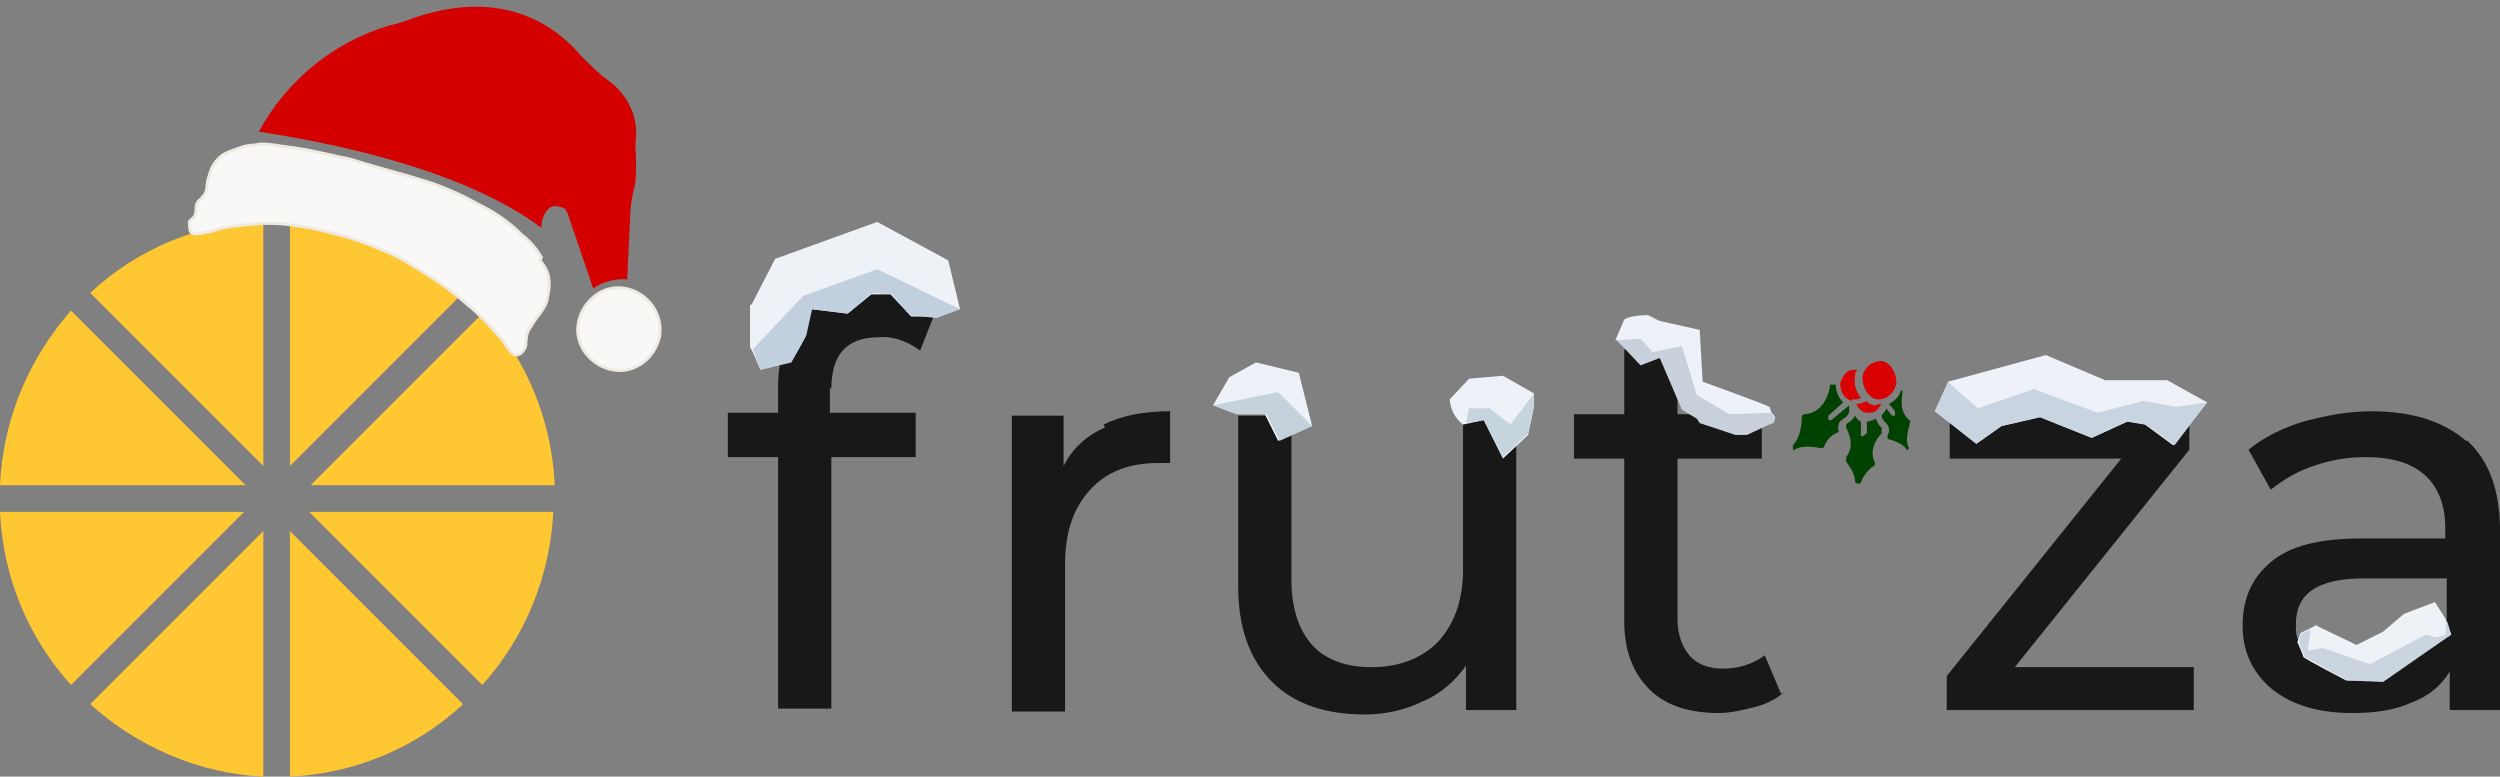 <?xml version="1.0" encoding="UTF-8"?>
<svg id="Layer_1" data-name="Layer 1" xmlns="http://www.w3.org/2000/svg" viewBox="0 0 169 52.5">
  <rect x="0" y="0" width="169" height="52.5" fill="#808080" stroke="none"/>
  <defs>
    <style>
      .cls-1 {
        fill: none;
      }

      .cls-2 {
        fill: #c6d4dd;
      }

      .cls-3 {
        fill: #c8d4e0;
      }

      .cls-4 {
        fill: #eef1f8;
      }

      .cls-5 {
        fill: #c8d0db;
      }

      .cls-6 {
        fill: #c5d2db;
      }

      .cls-7 {
        fill: #c2cfdf;
      }

      .cls-8 {
        fill: #eef1f6;
      }

      .cls-9 {
        fill: #d40000;
      }

      .cls-10 {
        fill: #d90102;
      }

      .cls-11 {
        fill: #f9f8f6;
        stroke: #efe9e3;
        stroke-miterlimit: 10;
        stroke-width: .2px;
      }

      .cls-12 {
        fill: #ffc832;
      }

      .cls-13 {
        fill: #181818;
      }

      .cls-14 {
        fill: #cbd5df;
      }

      .cls-15 {
        fill: #014200;
      }
    </style>
  </defs>
  <rect class="cls-1" y=".5" width="169" height="52"/>
  <path class="cls-12" d="M4.8,21C1.9,24.3.2,28.4,0,32.8h16.6l-11.7-11.7Z"/>
  <path class="cls-12" d="M0,34.6c.2,4.4,1.9,8.5,4.8,11.7l11.7-11.7H0Z"/>
  <path class="cls-12" d="M31.3,19.8c-3.2-2.9-7.4-4.7-11.7-4.9v16.6l11.7-11.7Z"/>
  <path class="cls-12" d="M37.5,32.8c-.2-4.4-1.9-8.5-4.8-11.7l-11.7,11.7h16.6Z"/>
  <path class="cls-12" d="M17.8,14.9c-4.3.2-8.5,1.9-11.7,4.9l11.7,11.7V14.9Z"/>
  <path class="cls-12" d="M6.1,47.6c3.2,2.9,7.4,4.7,11.7,4.9v-16.6l-11.7,11.7Z"/>
  <path class="cls-12" d="M19.6,52.5c4.3-.2,8.5-1.9,11.7-4.9l-11.7-11.7v16.6Z"/>
  <path class="cls-12" d="M20.9,34.6l11.7,11.7c2.9-3.2,4.6-7.4,4.8-11.7h-16.6Z"/>
  <path class="cls-13" d="M56.1,26.2v1.7h5.8v3h-5.7v17h-3.6v-17h-3.4v-3h3.4v-1.8c0-2,.6-3.6,1.7-4.7,1.2-1.2,2.8-1.7,4.9-1.7.8,0,1.5,0,2.3.3.7.2,1.3.5,1.8.9l-1.1,2.8c-.8-.6-1.8-1-2.8-.9-2.2,0-3.2,1.2-3.2,3.5"/>
  <path class="cls-13" d="M74.6,28.7c1.2-.6,2.7-.9,4.5-.9v3.5c-.3,0-.6,0-.8,0-2,0-3.5.6-4.6,1.8-1.1,1.2-1.7,2.8-1.7,5v10h-3.6v-20h3.5v3.4c.6-1.2,1.6-2.1,2.8-2.6Z"/>
  <path class="cls-13" d="M102.5,28v20h-3.4v-3c-.7,1-1.7,1.9-2.9,2.4-1.2.6-2.6.9-3.9.9-2.7,0-4.8-.7-6.3-2.2-1.5-1.5-2.3-3.6-2.3-6.5v-11.5h3.6v11.1c0,1.9.5,3.4,1.4,4.4.9,1,2.3,1.5,4,1.5,1.9,0,3.4-.6,4.5-1.7,1.1-1.2,1.7-2.8,1.7-4.9v-10.4h3.6Z"/>
  <path class="cls-13" d="M120.6,46.8c-.6.5-1.2.8-2,1-.8.2-1.6.4-2.4.4-2,0-3.6-.5-4.7-1.6-1.1-1.1-1.7-2.6-1.7-4.6v-11h-3.4v-3h3.4v-4.4h3.6v4.4h5.7v3h-5.7v10.8c0,1.1.3,1.9.8,2.5.5.6,1.3.9,2.3.9,1,0,2-.3,2.8-.9l1.1,2.6Z"/>
  <path class="cls-13" d="M148.3,45v3h-16.7v-2.3l11.8-14.7h-11.6v-3h16.2v2.4l-11.8,14.7h12.1Z"/>
  <path class="cls-13" d="M166.8,29.8c1.5,1.4,2.2,3.4,2.2,6.1v12.1h-3.4v-2.6c-.6,1-1.5,1.7-2.6,2.1-1.1.5-2.4.7-4,.7-2.2,0-4-.5-5.4-1.6-1.3-1.1-2-2.5-2-4.3s.6-3.2,1.9-4.3c1.3-1.1,3.3-1.6,6.1-1.6h5.7v-.7c0-1.6-.5-2.8-1.4-3.6-.9-.8-2.2-1.2-4-1.2-1.2,0-2.4.2-3.5.6-1,.3-2,.9-2.9,1.6l-1.5-2.7c1.1-.9,2.4-1.5,3.7-1.9,1.5-.4,3-.7,4.6-.7,2.8,0,4.9.7,6.4,2M163.2,44.5c1-.6,1.8-1.5,2.2-2.6v-2.8h-5.6c-3.1,0-4.6,1-4.6,3.1,0,.5,0,.9.3,1.3.2.4.5.8.9,1,.8.6,1.9.9,3.2.9,1.4,0,2.6-.3,3.6-.9"/>
  <path class="cls-9" d="M42.4,18.9l.2-4.3c0-.5.1-1.1.2-1.6.2-.6.2-1.3.2-2h0c0-.6-.1-1.2,0-1.7.1-1.5-.6-2.9-1.8-3.8-.7-.5-1.3-1.1-1.9-1.7-1.6-1.9-5.1-4.7-11.3-2.6h0c-.5.2-1.1.4-1.6.5-3.8,1.1-7,3.7-8.9,7.2,4.5.7,13.6,2.4,19.1,6.5,0-.6.2-1,.5-1.3.2-.2.5-.2.8-.1.2,0,.4.2.5.5l1.7,5c.7-.5,1.6-.7,2.5-.6Z"/>
  <path class="cls-11" d="M36.6,17.4c-.4-.7-.9-1.2-1.3-1.5-.9-.9-1.8-1.5-2.6-1.9-.9-.5-1.7-.9-2.2-1.1-.7-.3-1.2-.5-1.9-.7-.4-.1-.9-.3-1.7-.5-.7-.2-.7-.2-2.1-.6-1.3-.4-1.3-.4-1.9-.5-.8-.2-1.4-.3-1.8-.4-.6-.1-1-.2-1.9-.3-1.2-.2-1.6-.2-1.9-.1-.1,0-.6,0-1.1.2-.5.2-1.1.3-1.5.8-.4.4-.5.9-.6,1.2-.2.6,0,.9-.4,1.3-.1.2-.3.2-.4.5-.1.3,0,.4-.1.7-.1.3-.3.3-.4.5,0,.2,0,.5.1.7.2.2.7.1,1,0,.3,0,.8-.2,1.1-.3,0,0,.3,0,.6-.1.3,0,1.4-.2,2.6-.2,1.2,0,2,.2,2.8.3.9.2,1.6.4,2.4.6.6.2,1.3.4,2.2.8.5.2,1.3.5,2.2,1.1.7.4,1.1.7,1.6,1,.3.2,1.2.8,2.2,1.7.4.3.7.6,1.2,1.1.5.5.7.8,1.1,1.2.5.7.7,1.1,1,1.1.3,0,.5-.3.6-.5.1-.2,0-.4.1-.7,0-.4.3-.7.4-.9.3-.5.4-.5.7-1,.2-.3.3-.6.3-.7,0-.2.2-.7.1-1.3,0-.1,0-.6-.6-1.3Z"/>
  <path class="cls-11" d="M42.3,19.5c-1.5-.3-2.9.8-3.2,2.3-.3,1.5.8,2.9,2.3,3.2,1.5.3,2.9-.8,3.2-2.3,0,0,0,0,0,0,.2-1.5-.8-2.9-2.3-3.2Z"/>
  <path class="cls-15" d="M126.8,28.3c-.2.1-.4.2-.6.2s0,0,0,0v.8c-.1,0-.2.2-.3.2s0,0,0,0c0,0-.2-.1-.1-.2v-.8c-.1,0-.3-.2-.4-.4-.1.2-.3.4-.5.5,0,0,0,0-.1.1,0,0,0,.1,0,.2,0,.1.7,1.1,0,2,0,0,0,.2,0,.3.2.3.6.8.6,1.3,0,0,0,.2.2.2,0,0,0,0,0,0,0,0,.2,0,.2-.1.2-.6.8-1.1.9-1.1,0,0,.1-.2,0-.3-.4-1,.4-1.8.5-1.9,0,0,0,0,0-.2,0,0,0-.1,0-.2-.2-.1-.3-.4-.4-.6h0Z"/>
  <path class="cls-15" d="M125,27.8s0,0,0,0c0,0,0-.1,0-.2,0,0,0-.1,0-.2,0,0,0,0,0,0l-1.2,1s0,0-.1,0c0,0-.1,0-.1,0,0,0,0-.2,0-.3l1-.9c-.3-.3-.5-.7-.5-1.2,0,0-.2,0-.2,0,0,0-.1,0-.2,0,0,0,0,0,0,.1,0,.2-.3,1.8-1.7,1.9,0,0-.2,0-.2.2,0,.1,0,1.3-.6,1.9,0,0,0,.2,0,.3,0,0,0,0,.1,0s0,0,0,0c.7-.4,1.7-.1,1.8-.1,0,0,.2,0,.2-.1.2-.5.5-.8,1-1,0,0,0,0,0,0,0-.1-.1-.3,0-.5,0-.2.2-.3.3-.4.1,0,.3-.2.4-.4h0Z"/>
  <path class="cls-15" d="M129.2,28.5c-.9-.6-.6-1.7-.6-1.9,0,0,0-.1,0-.2,0,0,0,0-.1,0,0,0,0,0,0,0-.1.4-.4.7-.8.9l.4.5c0,0,0,.2,0,.3,0,0,0,0-.1,0s0,0-.1,0l-.4-.5s0,0,0,0c0,.2-.2.3-.3.5,0,0,0,0,0,0,0,.2.2.4.3.5.1.1.2.3.2.4,0,.1,0,.3-.1.4,0,0,0,0,0,.1,0,.1,0,.2.1.2,0,0,.9.2,1.2.7,0,0,0,0,.1,0s0,0,0,0c0,0,.1-.2,0-.2-.2-.5,0-1.2.1-1.5,0,0,0-.2,0-.2h0Z"/>
  <path class="cls-10" d="M125.2,27s0,0,.1,0c.2,0,.3,0,.5-.1-.3-.4-.5-.9-.4-1.4,0-.2,0-.4.2-.5,0,0,0,0-.1,0-.3,0-.5,0-.7.2-.2.2-.3.4-.4.7,0,.6.3,1.1.8,1.2h0Z"/>
  <path class="cls-10" d="M126.8,27.4c-.2,0-.5-.1-.6-.3,0,0,0,0,0,0-.2.1-.4.2-.7.2s0,0,0,0c.1.3.4.6.7.6,0,0,0,0,.1,0,.2,0,.4,0,.6-.2.1-.1.2-.3.3-.4,0,0,0,0,0,0,0,0-.1,0-.2,0h0Z"/>
  <path class="cls-10" d="M126.8,27c0,0,.1,0,.2,0,.6,0,1.1-.5,1.2-1.1,0-.7-.4-1.4-1-1.5-.6,0-1.2.4-1.3,1.1,0,.7.4,1.4,1,1.5h0Z"/>
  <path class="cls-8" d="M50.7,20.6v2.9c.1,0,.7,1.5.7,1.5l1.9-.5s.5-.4,1.1-1.7l.4-1.9,2.5.3,1.6-1.3h1.3c0,0,1.4,1.5,1.4,1.5h1.7c0,0,1.6-.5,1.6-.5l-.8-3.3-4.8-2.6-6.9,2.5-1.6,3.1Z"/>
  <path class="cls-8" d="M156.7,42.2l-1.2.6-.2.6s.4.9.4,1,2.9,1.6,2.9,1.6h2.4c0,0,4.7-3.1,4.7-3.1l-.4-1.1-.7-1.1-2.1.8-1.4,1.2-1.8.9-2.7-1.3Z"/>
  <polygon class="cls-14" points="156.2 42.5 156 44 157 43.8 160.2 44.9 164 42.9 164.7 43.1 165.3 42.9 165.4 41.9 165.7 42.9 161.1 46.1 158.7 46 155.8 44.4 155.4 43.4 155.5 42.9 156.2 42.5"/>
  <polygon class="cls-7" points="50.9 23.6 51.4 25 53.5 24.5 54.5 22.7 54.9 20.9 57.3 21.2 59 19.8 60.3 19.9 61.5 21.3 63.3 21.5 64.9 20.9 59.3 18.2 54.3 20 50.9 23.6"/>
  <path class="cls-4" d="M109.3,23l1.6,1.6,1.3-.5,1.5,3.5,1,.6.3.4,2.4.7h.7l1.4-.7s.4,0,.5-.4l-.3-.4s0-.2-.1-.3-4.5-1.7-4.5-1.7l-.2-3.5-2.7-.6-.8-.4s-1.2,0-1.6.3l-.6,1.4Z"/>
  <polygon class="cls-5" points="109.3 23 110.9 24.7 112.2 24.2 113.7 27.7 114.7 28.3 114.9 28.6 117.3 29.4 118.1 29.4 119.6 28.7 119.9 28.6 120 28.3 119.7 27.9 116.9 28 114.7 26.7 113.7 23.4 111.7 23.8 110.9 22.9 109.3 23"/>
  <polygon class="cls-4" points="83.1 25.5 82 27.4 83.6 28 85.5 28 86.4 29.8 88.7 28.8 87.8 25.2 84.9 24.5 83.1 25.5"/>
  <polygon class="cls-6" points="82 27.4 83.6 28 85.6 28 86.5 29.8 88.7 28.8 86.4 26.5 82 27.4"/>
  <polygon class="cls-4" points="131.7 25.8 130.8 27.8 133.6 30 135.3 28.8 137.9 28.2 141.4 29.6 143.8 28.5 145 28.7 146.9 30.1 149.2 27.2 146.5 25.7 142.3 25.7 138.3 24 131.7 25.8"/>
  <path class="cls-3" d="M131.7,25.8c-.3.7-.6,1.3-.9,2l2.8,2.2,1.7-1.2,2.6-.6,3.5,1.4,2.4-1.1,1.3.2,1.9,1.4,2.2-2.9-2.1.3-2.2-.4-3.1.8-4.3-1.6-3.8,1.3c-.7-.6-1.4-1.2-2-1.8Z"/>
  <path class="cls-4" d="M99.4,25.5l-1.4,1.5s0,1,.9,1.7l1.4-.3,1.3,2.6,1.7-1.6.4-1.9v-.9l-2.1-1.2-2.3.2Z"/>
  <polygon class="cls-2" points="99.3 27.6 99.1 28.6 100.3 28.4 101.6 30.9 103.3 29.3 103.7 27.4 103.7 26.6 102.1 28.7 100.7 27.6 99.3 27.6"/>
</svg>